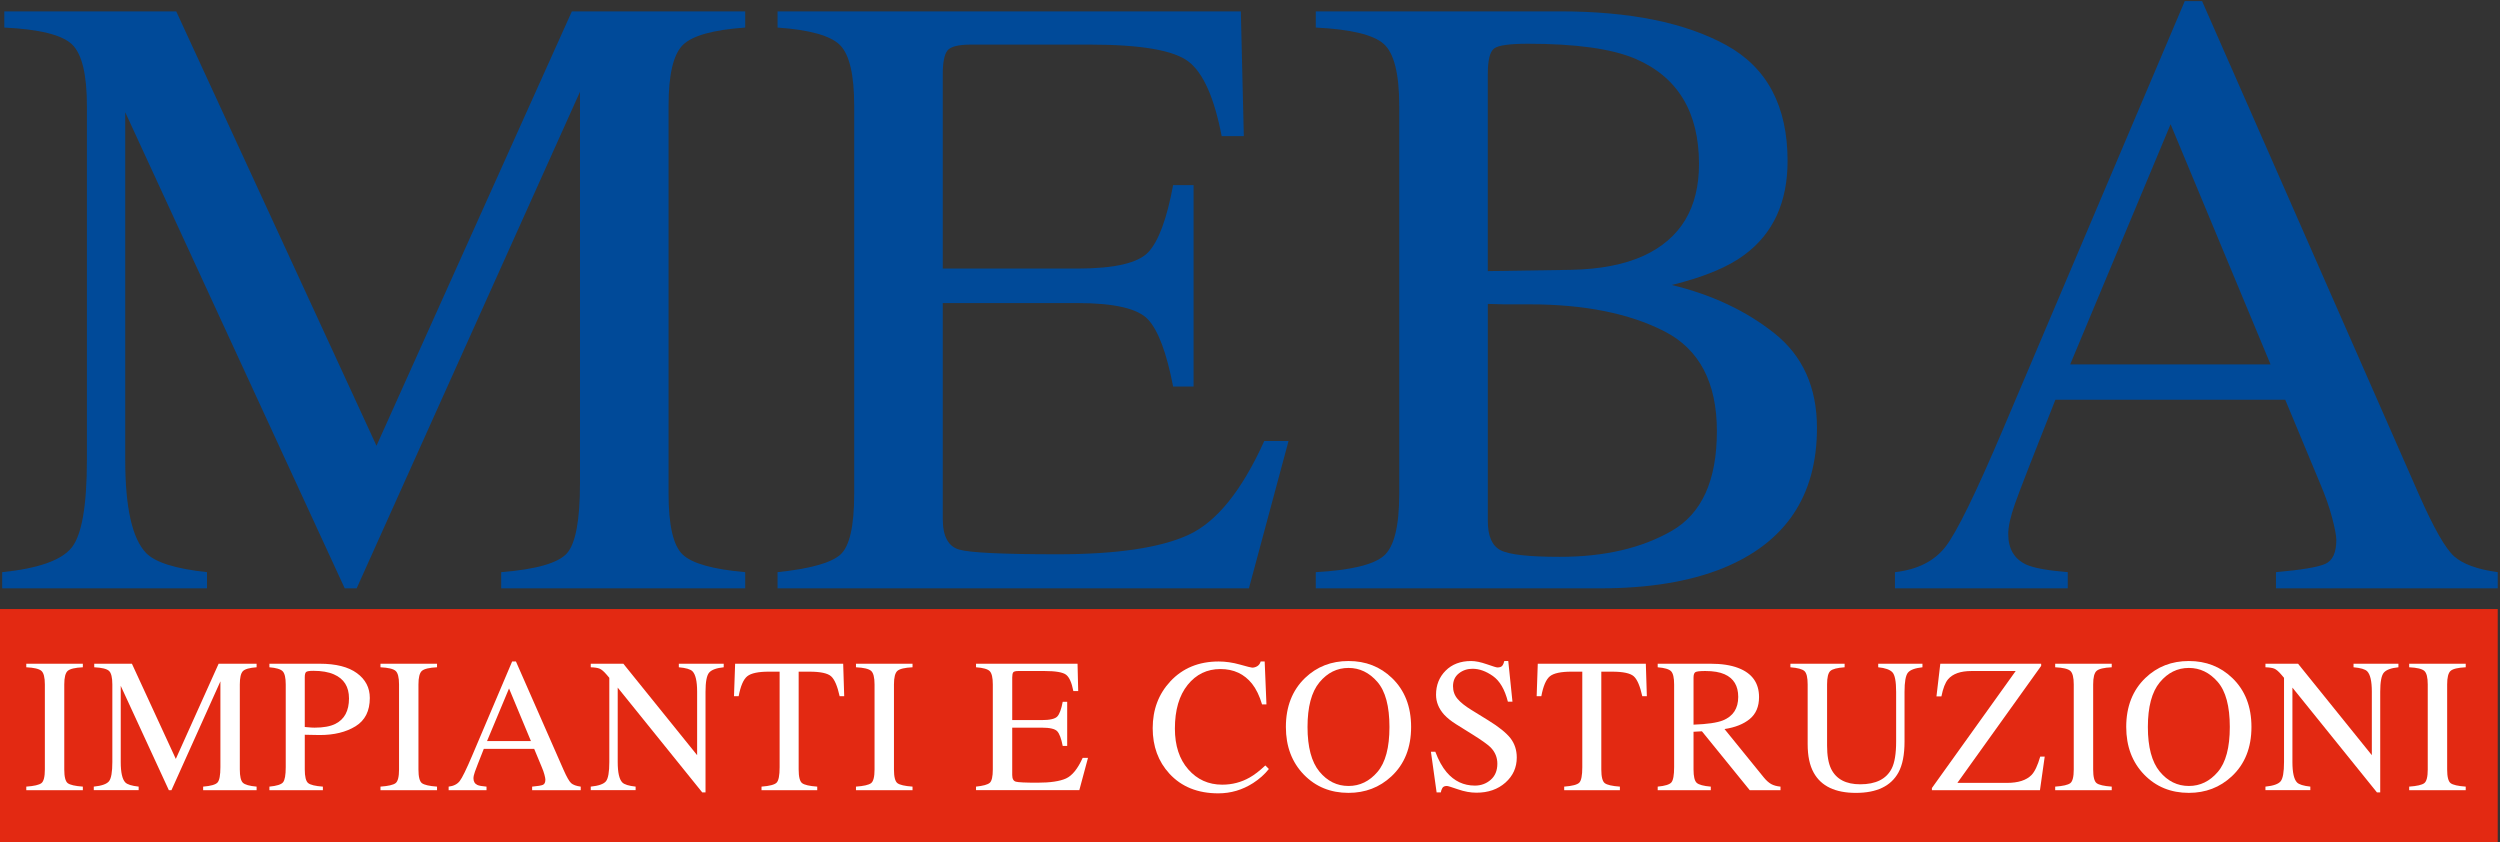 <?xml version="1.0" encoding="utf-8"?>
<!-- Generator: Adobe Illustrator 22.1.0, SVG Export Plug-In . SVG Version: 6.00 Build 0)  -->
<svg version="1.1" id="Livello_1" xmlns="http://www.w3.org/2000/svg" xmlns:xlink="http://www.w3.org/1999/xlink" x="0px" y="0px"
	 viewBox="0 0 4324 1456.84" style="enable-background:new 0 0 4324 1456.84;" xml:space="preserve">
<rect x="0" y="0" width="4324" height="1456.84" fill="#333333" stroke="none"/>
<style type="text/css">
	.st0{fill:#004A99;}
	.st1{fill-rule:evenodd;clip-rule:evenodd;fill:#E32912;}
	.st2{fill:#FFFFFF;}
</style>
<g>
	<g>
		<path class="st0" d="M3.76,989.62c62.34-6.38,102.36-20.47,120.03-42.32c17.69-21.83,26.52-72.48,26.52-151.97V183.07
			c0-54.44-8.61-89.91-25.78-106.33C107.34,60.3,68.31,50.61,7.43,47.66V19.67H304.8l346.37,751.31L989.11,19.67h299.78v27.99
			c-55.97,3.95-92.05,14.11-108.26,30.54c-16.19,16.44-24.3,51.4-24.3,104.86v670.41c0,54.95,8.11,90.15,24.3,105.61
			c16.21,15.45,52.28,25.62,108.26,30.53v27.99h-422v-27.99c60.88-4.9,98.81-15.83,113.79-32.75
			c14.98-16.91,22.47-57.28,22.47-121.06V158.78L616.86,1017.6h-20.61L216.59,194.11v601.22c0,82.43,12.04,136.16,36.09,161.17
			c15.71,16.19,50.82,27.24,105.32,33.12v27.99H3.76V989.62z"/>
		<path class="st0" d="M1344.88,989.62c55.47-5.86,91.44-15.74,107.89-29.67c16.44-13.9,24.66-49.19,24.66-105.84V183.17
			c0-53.5-8.11-88.48-24.3-104.93c-16.21-16.45-52.28-26.63-108.26-30.58V19.67h801.28l5.15,215.8h-38.3
			c-12.77-66.48-31.92-109.47-57.43-129.02c-25.53-19.55-82.5-29.33-170.87-29.33h-205.33c-22.16,0-35.83,3.57-41,10.68
			c-5.17,7.13-7.76,20.51-7.76,40.14v336.56h232.72c64.32,0,105.32-9.51,122.99-28.58c17.69-19.05,31.92-57.64,42.72-115.77h35.36
			v348.36h-35.36c-11.29-58.42-25.78-97.09-43.45-116c-17.67-18.91-58.42-28.35-122.26-28.35h-232.72v373.38
			c0,29.95,9.46,47.64,28.39,53.03c18.94,5.41,75.61,8.11,170.04,8.11c102.26,0,177.73-11.17,226.41-33.52
			c48.68-22.33,92.41-76.46,131.22-162.39h41.97l-68.5,254.81h-815.26V989.62z"/>
		<path class="st0" d="M2275.78,989.62c60.58-3.41,99.77-12.82,117.61-28.21c17.83-15.36,26.73-51.14,26.73-107.3V183.17
			c0-55.47-8.91-91.19-26.73-107.14c-17.85-15.95-57.03-25.41-117.61-28.37V19.67h422.36c120.66,0,216.44,19.41,287.32,58.25
			c70.9,38.82,106.33,105.65,106.33,200.49c0,71.26-24.79,125.32-74.37,162.16c-27.99,21.13-69.97,38.58-125.95,52.34
			c69.23,16.7,128.4,44.53,177.5,83.52c49.08,39.01,73.64,93.59,73.64,163.74c0,117.75-54.46,198.69-163.36,242.83
			c-57.4,23.06-128.05,34.6-211.92,34.6h-491.56V989.62z M2842.87,442.37c63.82-29.5,95.73-82.39,95.73-158.65
			c0-90.01-36.82-150.77-110.47-182.25c-40.77-17.22-102.62-25.83-185.59-25.83c-31.43,0-50.82,2.71-58.18,8.12
			c-7.38,5.41-11.06,20.18-11.06,44.28v340.88l143.62-2.21C2767.49,465.74,2809.48,457.62,2842.87,442.37z M2891.47,918.18
			c52.04-29.95,78.06-87.38,78.06-172.33c0-84.45-30.44-142.14-91.32-173.08c-60.88-30.93-138.45-46.39-232.72-46.39
			c-23.08,0-37.69,0-43.81,0c-6.16,0-15.6-0.24-28.37-0.73v375.59c0,26.02,7.37,42.84,22.11,50.44
			c14.73,7.62,48.84,11.43,102.36,11.43C2774.86,963.11,2839.43,948.13,2891.47,918.18z"/>
		<path class="st0" d="M3277.51,1017.6v-27.99c38.79-4.37,67.87-18.96,87.28-43.78c19.39-24.8,52.63-92.69,99.72-203.64L3778.74,2
			h30.02l375.8,855.08c25.05,56.63,45.03,91.66,60.02,105.07c14.98,13.45,40.14,22.58,75.49,27.46v27.99h-383.56v-27.99
			c44.07-3.91,72.5-8.68,85.25-14.3c12.75-5.62,19.15-19.41,19.15-41.41c0-7.32-2.47-20.26-7.37-38.84
			c-4.91-18.56-11.78-38.11-20.61-58.63l-60.39-145.1h-397.49c-39.17,98.69-62.56,158.91-70.18,180.65
			c-7.62,21.76-11.41,38.96-11.41,51.68c0,25.41,10.3,43,30.91,52.77c12.75,5.86,36.75,10.26,72.03,13.18v27.99H3277.51z
			 M3927.11,630.22l-172.86-415.37L3580.6,630.22H3927.11z"/>
	</g>
	<rect y="1053.4" class="st1" width="4320.08" height="403.44"/>
	<g>
		<path class="st2" d="M45.46,1360.54c13.45-0.95,22.17-2.96,26.15-6.01s5.97-10.94,5.97-23.68v-147.04
			c0-12.15-1.99-19.98-5.97-23.47c-3.98-3.5-12.71-5.57-26.15-6.21v-6.14h97.82v6.14c-13.45,0.64-22.17,2.72-26.15,6.21
			c-3.98,3.5-5.97,11.32-5.97,23.47v147.04c0,12.74,1.99,20.63,5.97,23.68s12.71,5.05,26.15,6.01v6.14H45.46V1360.54z"/>
		<path class="st2" d="M162.2,1360.54c13.66-1.38,22.43-4.48,26.31-9.26c3.86-4.79,5.8-15.89,5.8-33.3v-134.18
			c0-11.93-1.89-19.7-5.64-23.3c-3.77-3.6-12.32-5.73-25.67-6.37v-6.14h65.17l75.92,164.65l74.05-164.65h65.69v6.14
			c-12.26,0.87-20.17,3.08-23.71,6.68c-3.55,3.62-5.33,11.27-5.33,22.99v146.92c0,12.05,1.78,19.75,5.33,23.14
			c3.55,3.39,11.46,5.61,23.71,6.68v6.14h-92.47v-6.14c13.33-1.07,21.65-3.46,24.93-7.17c3.29-3.7,4.93-12.55,4.93-26.54v-148.36
			l-84.66,188.21h-4.52l-83.21-180.47v131.76c0,18.05,2.65,29.82,7.91,35.31c3.44,3.55,11.15,5.97,23.09,7.25v6.14H162.2V1360.54z"
			/>
		<path class="st2" d="M465.96,1360.54c12.6-1.18,20.44-3.65,23.58-7.46c3.12-3.81,4.67-12.5,4.67-26.1v-143.17
			c0-11.51-1.75-19.09-5.24-22.74c-3.5-3.65-11.16-5.97-23-6.94v-6.14h87.17c27.97,0,49.38,5.44,64.24,16.31
			c14.83,10.87,22.26,25.19,22.26,42.93c0,22.5-8.22,38.79-24.68,48.92c-16.46,10.11-37.08,15.16-61.81,15.16
			c-3.57,0-8.1-0.07-13.64-0.24c-5.56-0.16-9.66-0.24-12.36-0.24v60.05c0,12.41,1.92,20.22,5.73,23.44
			c3.83,3.2,12.36,5.3,25.58,6.25v6.14h-92.48V1360.54z M577.48,1166.38c-9.35-4.09-21.19-6.13-35.5-6.13
			c-6.77,0-10.94,0.68-12.5,2.03c-1.58,1.33-2.35,4.33-2.35,8.95v86.18c5.92,0.54,9.8,0.87,11.63,0.97c1.82,0.1,3.6,0.17,5.31,0.17
			c15.18,0,27.12-2.16,35.83-6.46c15.82-7.86,23.73-22.55,23.73-44.07C603.64,1187.8,594.92,1173.92,577.48,1166.38z"/>
		<path class="st2" d="M658.06,1360.54c13.45-0.95,22.17-2.96,26.15-6.01s5.97-10.94,5.97-23.68v-147.04
			c0-12.15-1.99-19.98-5.97-23.47c-3.98-3.5-12.71-5.57-26.15-6.21v-6.14h97.82v6.14c-13.45,0.64-22.17,2.72-26.15,6.21
			c-3.98,3.5-5.97,11.32-5.97,23.47v147.04c0,12.74,1.99,20.63,5.97,23.68c3.98,3.05,12.71,5.05,26.15,6.01v6.14h-97.82V1360.54z"/>
		<path class="st2" d="M775.96,1366.68v-6.14c8.5-0.95,14.87-4.15,19.13-9.59c4.24-5.44,11.53-20.3,21.84-44.62l68.86-162.21h6.59
			l82.34,187.38c5.49,12.41,9.88,20.1,13.16,23.04c3.29,2.94,8.81,4.95,16.55,6.01v6.14h-84.05v-6.14
			c9.66-0.85,15.89-1.89,18.68-3.13c2.8-1.23,4.21-4.24,4.21-9.07c0-1.61-0.55-4.43-1.63-8.52c-1.07-4.07-2.58-8.34-4.52-12.84
			l-13.22-31.8h-87.12c-8.59,21.64-13.71,34.83-15.37,39.59c-1.68,4.78-2.51,8.53-2.51,11.32c0,5.57,2.27,9.43,6.79,11.56
			c2.79,1.3,8.05,2.25,15.79,2.89v6.14H775.96z M918.31,1281.78l-37.89-91.03l-38.05,91.03H918.31z"/>
		<path class="st2" d="M1021.75,1360.54c13.67-1.38,22.43-4.48,26.31-9.26c3.88-4.79,5.82-15.89,5.82-33.3v-145.62l-4.52-5.33
			c-4.85-5.69-8.97-9.21-12.36-10.56c-3.38-1.35-8.46-2.13-15.25-2.34v-6.14h56.41l127.59,158.16v-109.85
			c0-18.07-2.7-29.82-8.07-35.28c-3.57-3.53-11.41-5.82-23.58-6.89v-6.14h77.63v6.14c-12.58,1.28-20.98,4.36-25.17,9.19
			c-4.21,4.85-6.3,15.92-6.3,33.25v174h-5.64l-146.23-181.27v128.68c0,18.07,2.63,29.84,7.91,35.31c3.44,3.55,11.13,5.97,23.07,7.25
			v6.14h-77.63V1360.54z"/>
		<path class="st2" d="M1271.47,1147.98h186.89l1.78,56.17h-7.91c-3.88-17.64-8.79-29.13-14.77-34.45c-5.97-5.33-18.54-8-37.7-8
			h-18.4v169.15c0,12.74,1.99,20.63,5.97,23.68s12.71,5.05,26.15,6.01v6.14h-96.36v-6.14c13.99-1.06,22.71-3.36,26.15-6.91
			c3.44-3.53,5.16-12.41,5.16-26.66V1161.7h-18.56c-18.3,0-30.74,2.63-37.35,7.91c-6.63,5.28-11.6,16.79-14.94,34.53h-8.07
			L1271.47,1147.98z"/>
		<path class="st2" d="M1480.5,1360.54c13.45-0.95,22.17-2.96,26.15-6.01s5.97-10.94,5.97-23.68v-147.04
			c0-12.15-1.99-19.98-5.97-23.47c-3.98-3.5-12.71-5.57-26.15-6.21v-6.14h97.82v6.14c-13.45,0.64-22.17,2.72-26.15,6.21
			c-3.98,3.5-5.97,11.32-5.97,23.47v147.04c0,12.74,1.99,20.63,5.97,23.68c3.98,3.05,12.71,5.05,26.15,6.01v6.14h-97.82V1360.54z"/>
		<path class="st2" d="M1688.13,1360.54c12.15-1.28,20.03-3.44,23.64-6.49c3.6-3.05,5.4-10.78,5.4-23.19v-147.04
			c0-11.72-1.78-19.39-5.33-22.99c-3.55-3.6-11.46-5.83-23.71-6.7v-6.14h175.59l1.14,47.29h-8.4c-2.8-14.56-6.99-23.97-12.58-28.27
			c-5.61-4.28-18.09-6.42-37.46-6.42h-44.99c-4.86,0-7.86,0.78-8.98,2.34c-1.14,1.56-1.71,4.5-1.71,8.79v73.76h51.01
			c14.09,0,23.07-2.08,26.95-6.25c3.88-4.19,6.99-12.64,9.36-25.38h7.74v76.33h-7.74c-2.48-12.81-5.64-21.27-9.52-25.41
			c-3.88-4.15-12.81-6.21-26.8-6.21h-51.01v81.82c0,6.56,2.08,10.44,6.23,11.61c4.15,1.19,16.57,1.78,37.25,1.78
			c22.42,0,38.96-2.46,49.63-7.34c10.66-4.9,20.25-16.77,28.75-35.59h9.21l-15.01,55.84h-178.67V1360.54z"/>
		<path class="st2" d="M2144.62,1149.43c12.6,3.57,19.65,5.33,21.15,5.33c3.12,0,6.08-0.87,8.88-2.58c2.79-1.71,4.73-4.41,5.8-8.07
			h6.94l3.06,74.24h-7.58c-4.41-14.75-10.16-26.64-17.26-35.67c-13.57-17-31.8-25.5-54.72-25.5c-23.14,0-42.04,9.14-56.74,27.44
			c-14.68,18.3-22.04,43.46-22.04,75.54c0,29.48,7.72,53.02,23.16,70.61c15.44,17.59,35,26.4,58.68,26.4
			c17.1,0,32.87-4.1,47.29-12.27c8.27-4.62,17.38-11.61,27.28-20.98l6.13,6.13c-7.32,9.26-16.41,17.38-27.28,24.37
			c-18.5,11.84-38.57,17.76-60.2,17.76c-35.5,0-63.7-11.36-84.57-34.07c-19.25-20.98-28.89-47.17-28.89-78.59
			c0-32.18,10.18-59.18,30.52-81.03c21.39-22.92,49.26-34.38,83.59-34.38C2119.76,1144.12,2132.03,1145.88,2144.62,1149.43z"/>
		<path class="st2" d="M2257.3,1172.52c20.34-19.47,45.35-29.22,75.05-29.22c29.81,0,54.87,9.8,75.21,29.37
			c22.05,21.2,33.1,49.44,33.1,84.73c0,35.83-11.41,64.36-34.22,85.54c-20.44,18.94-45.14,28.4-74.08,28.4
			c-30.98,0-56.71-10.49-77.15-31.47c-20.77-21.41-31.14-48.9-31.14-82.48C2224.07,1222.11,2235.15,1193.83,2257.3,1172.52z
			 M2282.02,1334.49c13.69,16.62,30.48,24.93,50.42,24.93c19.49,0,36.16-8.1,50.01-24.29c13.83-16.2,20.75-42.1,20.75-77.72
			c0-36.04-6.99-62.07-21-78.12c-14-16.03-30.6-24.04-49.76-24.04c-19.82,0-36.61,8.31-50.34,24.94
			c-13.74,16.62-20.6,42.36-20.6,77.22C2261.51,1292.16,2268.35,1317.85,2282.02,1334.49z"/>
		<path class="st2" d="M2482.5,1300.18c5.57,14.85,12.13,26.69,19.65,35.52c13.12,15.39,29.39,23.07,48.83,23.07
			c10.54,0,19.65-3.34,27.31-10c7.69-6.68,11.53-15.98,11.53-27.92c0-10.77-3.86-20.13-11.6-28.09
			c-5.04-5.05-15.68-12.64-31.88-22.74l-28.2-17.6c-8.48-5.38-15.27-10.8-20.32-16.31c-9.35-10.42-14.04-21.95-14.04-34.53
			c0-16.67,5.54-30.55,16.63-41.65c11.08-11.08,25.76-16.62,44.05-16.62c7.53,0,16.6,1.85,27.19,5.57
			c10.59,3.7,16.65,5.56,18.16,5.56c4.08,0,6.91-0.95,8.48-2.89c1.56-1.94,2.77-4.69,3.62-8.24h6.79l7.27,70.36h-7.91
			c-5.38-21.19-14.02-35.99-25.91-44.38s-23.64-12.58-35.26-12.58c-9.04,0-16.93,2.67-23.65,8c-6.73,5.31-10.09,12.72-10.09,22.19
			c0,8.5,2.58,15.75,7.74,21.78c5.14,6.14,13.16,12.55,24.01,19.21l29.03,17.92c18.18,11.2,30.98,21.46,38.44,30.83
			c7.34,9.47,11.03,20.65,11.03,33.56c0,17.33-6.54,31.8-19.61,43.41c-13.09,11.63-29.79,17.45-50.11,17.45
			c-10.23,0-20.91-1.94-32.04-5.82c-11.15-3.88-17.52-5.82-19.13-5.82c-3.88,0-6.49,1.19-7.82,3.55c-1.35,2.37-2.25,4.9-2.67,7.6
			h-7.27l-9.85-70.38H2482.5z"/>
		<path class="st2" d="M2659.73,1147.98h186.89l1.78,56.17h-7.91c-3.88-17.64-8.79-29.13-14.77-34.45c-5.97-5.33-18.54-8-37.68-8
			h-18.42v169.15c0,12.74,2.01,20.63,5.99,23.68c3.98,3.05,12.69,5.05,26.14,6.01v6.14h-96.34v-6.14
			c13.99-1.06,22.69-3.36,26.14-6.91c3.44-3.53,5.18-12.41,5.18-26.66V1161.7h-18.56c-18.3,0-30.76,2.63-37.37,7.91
			c-6.61,5.28-11.6,16.79-14.92,34.53h-8.08L2659.73,1147.98z"/>
		<path class="st2" d="M2867.15,1360.54c12.71-1.18,20.62-3.63,23.73-7.37c3.12-3.76,4.69-12.48,4.69-26.19v-143.17
			c0-11.61-1.77-19.23-5.26-22.83c-3.5-3.6-11.22-5.89-23.16-6.85v-6.14h91.52c19.06,0,34.91,2.42,47.62,7.27
			c24.09,9.12,36.16,25.95,36.16,50.44c0,16.43-5.37,29.06-16.06,37.87c-10.71,8.81-25.25,14.61-43.65,17.4l68.1,83.9
			c4.21,5.12,8.4,8.86,12.6,11.22c4.19,2.34,9.57,3.83,16.13,4.47v6.14h-53.23l-82.69-101.85l-14.51,0.81v65.14
			c0,12.24,1.85,19.98,5.57,23.25c3.7,3.27,11.81,5.45,24.29,6.51v6.14h-91.84V1360.54z M2980.13,1245.95
			c17.55-7.18,26.31-20.72,26.31-40.59c0-19.11-7.86-32.16-23.56-39.14c-8.4-3.77-19.53-5.64-33.41-5.64
			c-9.36,0-15.09,0.68-17.19,2.01c-2.09,1.35-3.15,4.48-3.15,9.43v81.35C2952.92,1252.53,2969.92,1250.05,2980.13,1245.95z"/>
		<path class="st2" d="M3190.46,1147.98v6.14c-12.69,0.87-20.93,2.98-24.68,6.37c-3.77,3.39-5.66,11.16-5.66,23.32v105.73
			c0,17.33,2.37,30.83,7.11,40.5c8.81,17.66,25.55,26.47,50.2,26.47c27,0,45.13-9.04,54.39-27.11c5.16-10.11,7.74-25.72,7.74-46.8
			v-86.03c0-17.97-2.15-29.24-6.46-33.81c-4.29-4.57-12.48-7.46-24.53-8.64v-6.14h76.51v6.14c-12.81,1.4-21.17,4.48-25.1,9.28
			c-3.93,4.79-5.89,15.84-5.89,33.17v86.03c0,22.81-3.51,40.61-10.51,53.42c-12.9,23.56-37.44,35.35-73.58,35.35
			c-35.73,0-60.05-11.61-72.96-34.86c-6.99-12.48-10.49-28.94-10.49-49.38v-103.3c0-12.05-1.85-19.77-5.57-23.16
			c-3.7-3.38-11.81-5.56-24.29-6.53v-6.14H3190.46z"/>
		<path class="st2" d="M3341.41,1362.96l144.93-202.38h-76.18c-19.16,0-32.77,4.78-40.83,14.37c-4.85,5.69-8.67,15.54-11.46,29.53
			h-8.57l6.63-56.5h174.46v3.72l-144.93,202.38h85.77c19.46,0,33.63-4.57,42.55-13.71c5.56-5.82,10.54-16.41,15.01-31.8h7.74
			l-8.22,58.11h-186.89V1362.96z"/>
		<path class="st2" d="M3554.65,1360.54c13.45-0.95,22.16-2.96,26.14-6.01s5.97-10.94,5.97-23.68v-147.04
			c0-12.15-1.99-19.98-5.97-23.47c-3.98-3.5-12.69-5.57-26.14-6.21v-6.14h97.8v6.14c-13.45,0.64-22.16,2.72-26.14,6.21
			c-3.98,3.5-5.97,11.32-5.97,23.47v147.04c0,12.74,1.99,20.63,5.97,23.68s12.69,5.05,26.14,6.01v6.14h-97.8V1360.54z"/>
		<path class="st2" d="M3710.76,1172.52c20.32-19.47,45.35-29.22,75.04-29.22c29.81,0,54.89,9.8,75.21,29.37
			c22.07,21.2,33.1,49.44,33.1,84.73c0,35.83-11.41,64.36-34.22,85.54c-20.44,18.94-45.14,28.4-74.08,28.4
			c-30.98,0-56.71-10.49-77.15-31.47c-20.75-21.41-31.14-48.9-31.14-82.48C3677.51,1222.11,3688.59,1193.83,3710.76,1172.52z
			 M3735.47,1334.49c13.69,16.62,30.5,24.93,50.42,24.93c19.49,0,36.16-8.1,50.01-24.29c13.85-16.2,20.77-42.1,20.77-77.72
			c0-36.04-7.01-62.07-21.01-78.12c-14-16.03-30.59-24.04-49.76-24.04c-19.82,0-36.59,8.31-50.34,24.94
			c-13.73,16.62-20.6,42.36-20.6,77.22C3714.95,1292.16,3721.79,1317.85,3735.47,1334.49z"/>
		<path class="st2" d="M3918.32,1360.54c13.67-1.38,22.45-4.48,26.31-9.26c3.88-4.79,5.82-15.89,5.82-33.3v-145.62l-4.52-5.33
			c-4.85-5.69-8.97-9.21-12.34-10.56c-3.39-1.35-8.48-2.13-15.27-2.34v-6.14h56.41l127.59,158.16v-109.85
			c0-18.07-2.68-29.82-8.07-35.28c-3.55-3.53-11.41-5.82-23.58-6.89v-6.14h77.63v6.14c-12.58,1.28-20.98,4.36-25.17,9.19
			c-4.21,4.85-6.3,15.92-6.3,33.25v174h-5.64l-146.23-181.27v128.68c0,18.07,2.63,29.84,7.91,35.31c3.44,3.55,11.13,5.97,23.07,7.25
			v6.14h-77.63V1360.54z"/>
		<path class="st2" d="M4166.92,1360.54c13.45-0.95,22.16-2.96,26.14-6.01c3.98-3.05,5.97-10.94,5.97-23.68v-147.04
			c0-12.15-1.99-19.98-5.97-23.47c-3.98-3.5-12.69-5.57-26.14-6.21v-6.14h97.8v6.14c-13.45,0.64-22.16,2.72-26.14,6.21
			c-3.98,3.5-5.97,11.32-5.97,23.47v147.04c0,12.74,1.99,20.63,5.97,23.68c3.98,3.05,12.69,5.05,26.14,6.01v6.14h-97.8V1360.54z"/>
	</g>
</g>
</svg>
